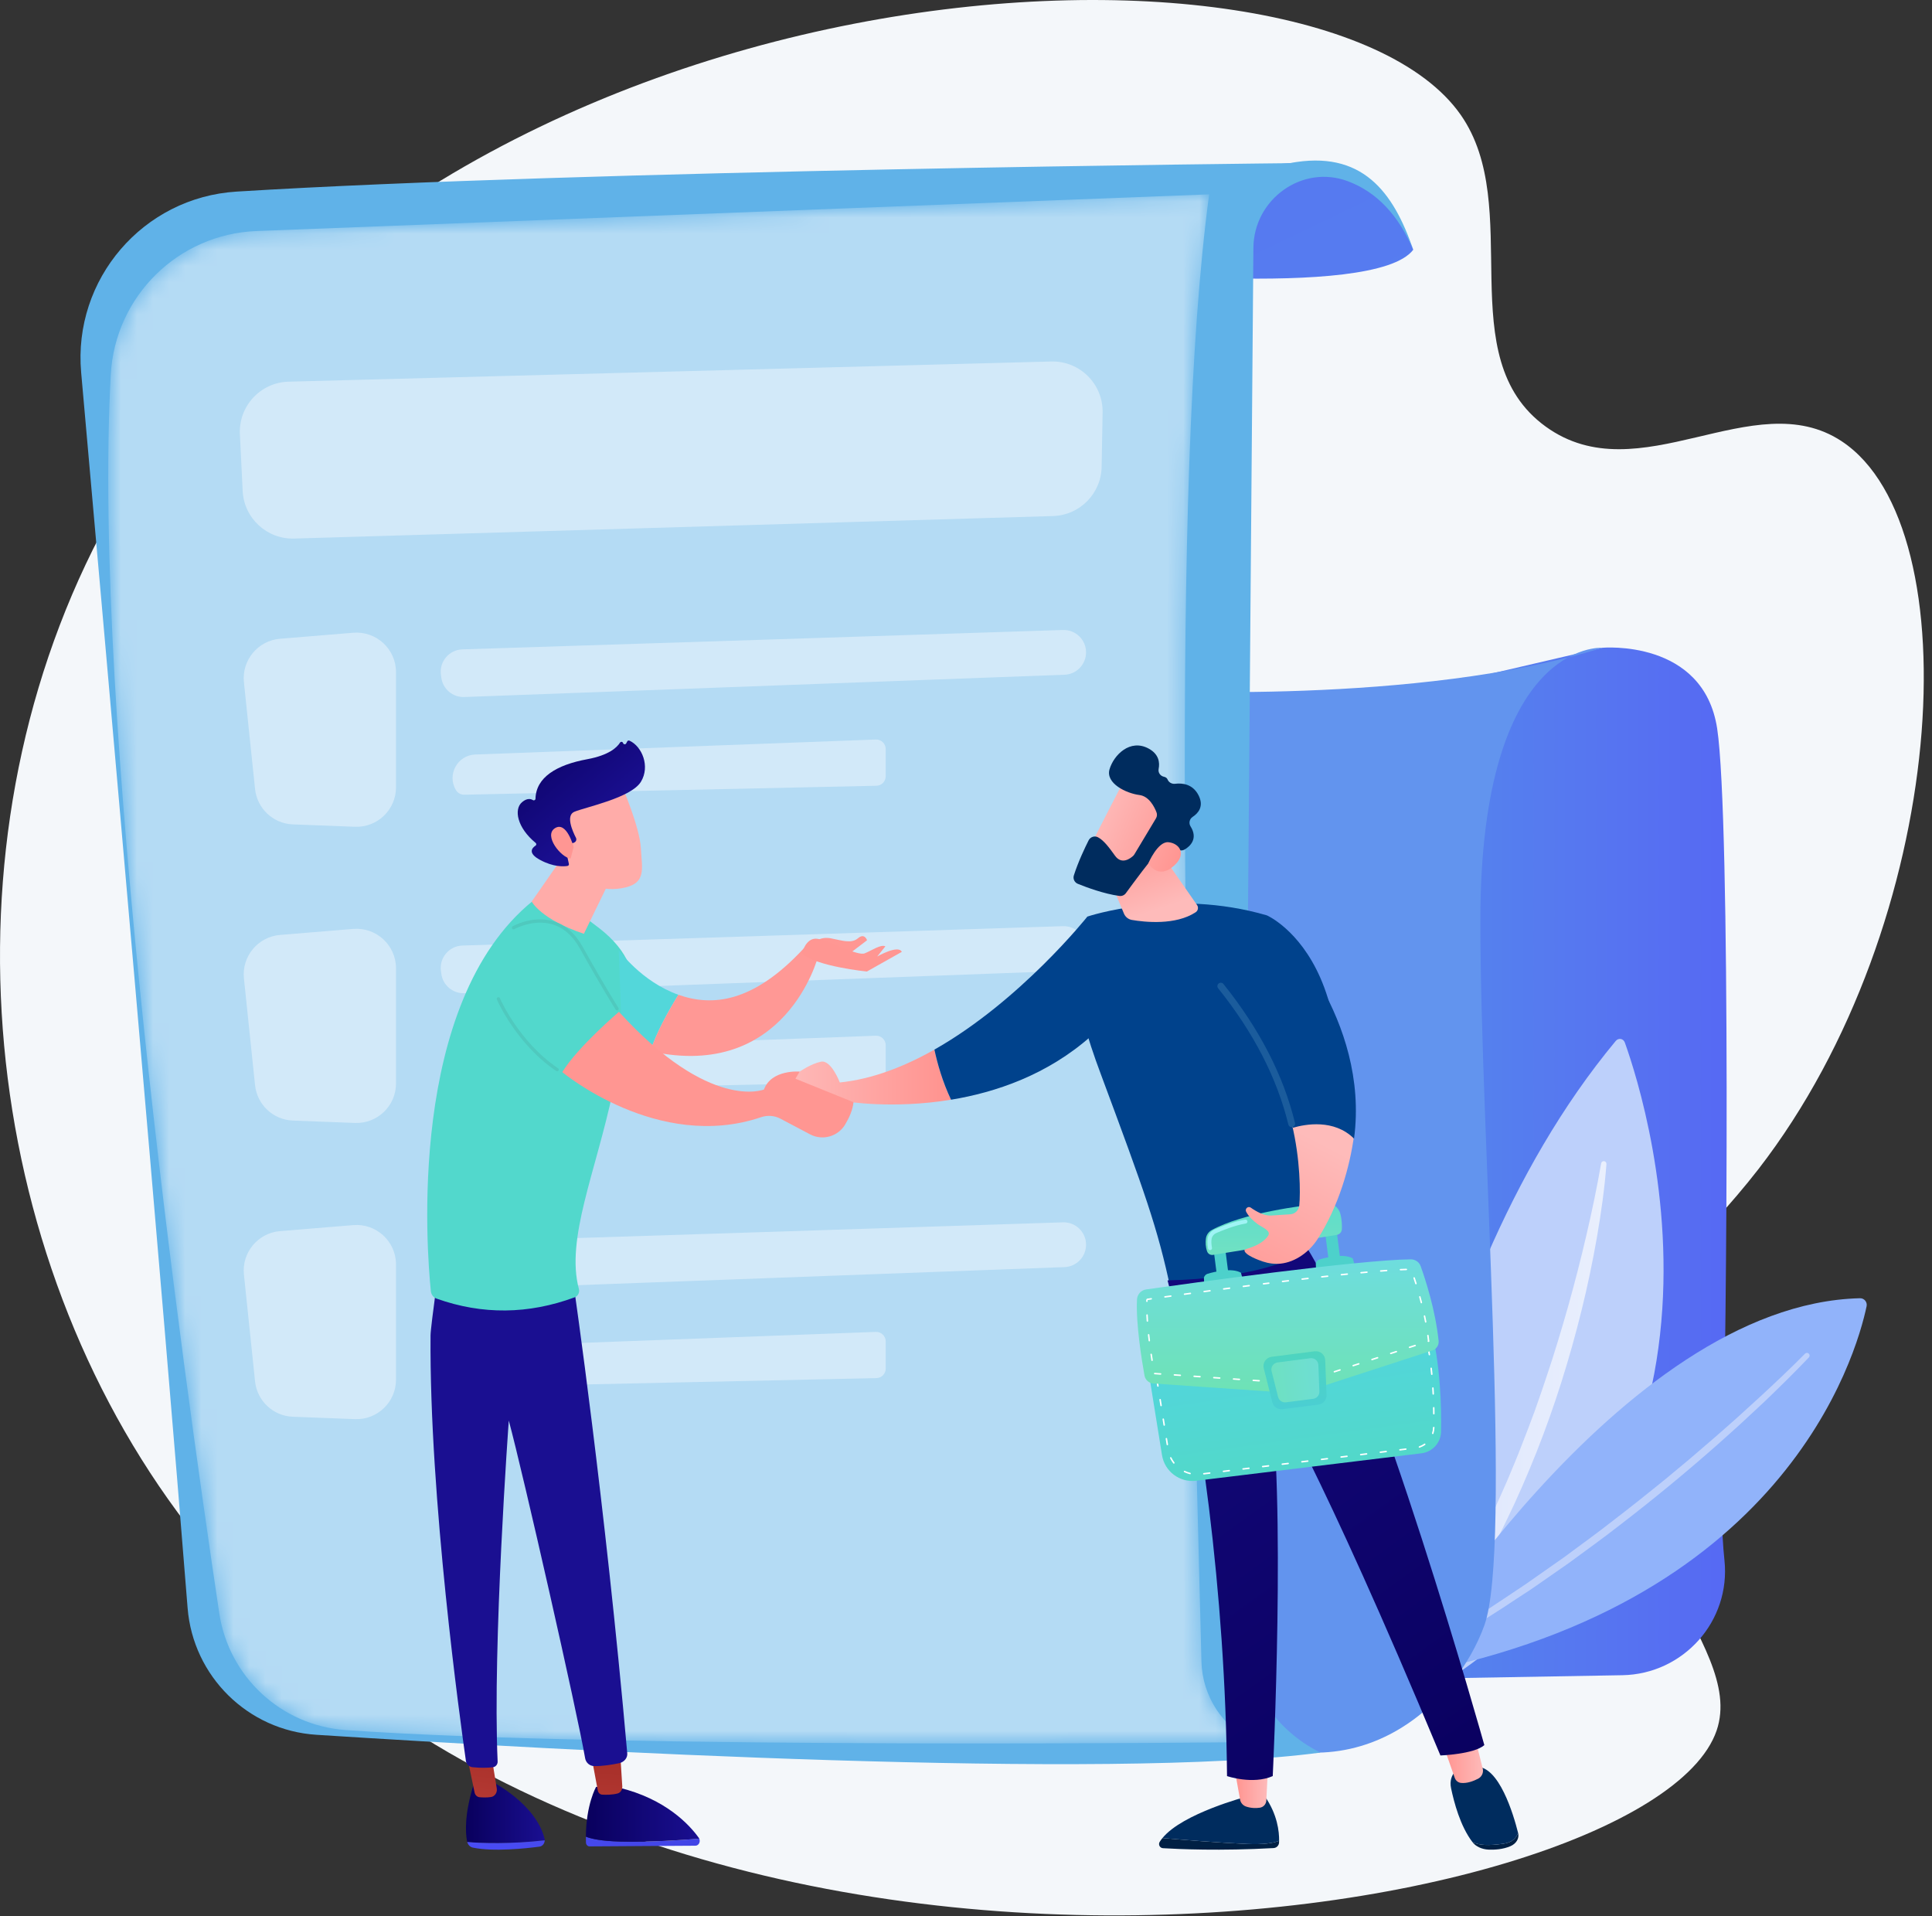 <svg width="120" height="119" viewBox="0 0 120 119" fill="none" xmlns="http://www.w3.org/2000/svg">
<rect x="0" y="0" width="120" height="119" fill="#333333" stroke="none"/>
<path d="M90.722 7.125C94.742 12.863 90.046 22.18 96.007 26.493C101.809 30.691 108.924 23.791 114.391 27.404C122.502 32.764 121.05 57.333 109.217 72.611C105.658 77.206 102.682 78.995 101.369 84.188C98.549 95.339 108.51 101.959 106.622 107.475C102.371 119.894 36.796 130.384 10.438 93.103C-1.872 75.692 -3.738 50.532 7.222 31.409C27.026 -3.145 81.702 -5.752 90.722 7.125Z" fill="#F4F7FA"/>
<path d="M90.122 42.418L99.522 40.229C99.522 40.229 105.807 39.664 106.657 45.251C107.507 50.837 107.261 83.932 106.995 90.758C106.907 93.007 106.918 95.086 107.109 96.899C107.508 100.674 104.562 103.972 100.766 104.038L83.267 104.341L90.122 42.418Z" fill="url(#paint0_linear_3_4673)"/>
<path d="M85.121 107.03C85.121 107.03 86.999 80.7 100.355 64.649C100.529 64.44 100.831 64.492 100.923 64.75C102.379 68.816 110.559 94.963 85.121 107.03Z" fill="#BDD0FB"/>
<path d="M99.779 72.29C99.666 73.826 99.444 75.342 99.186 76.855C98.92 78.366 98.607 79.869 98.238 81.36C97.503 84.34 96.584 87.28 95.453 90.14C94.882 91.568 94.278 92.984 93.601 94.365C93.273 95.061 92.907 95.739 92.556 96.423C92.183 97.096 91.819 97.774 91.416 98.43C89.853 101.08 88.021 103.577 85.931 105.824C85.869 105.891 85.764 105.895 85.697 105.833C85.634 105.774 85.627 105.678 85.678 105.61L85.68 105.608C87.54 103.197 89.216 100.663 90.669 98.002C91.043 97.344 91.377 96.662 91.734 95.995C92.065 95.313 92.412 94.639 92.72 93.947C92.875 93.602 93.043 93.262 93.193 92.914L93.651 91.874C93.801 91.525 93.942 91.174 94.088 90.824C94.235 90.475 94.373 90.122 94.509 89.768C94.791 89.065 95.054 88.354 95.319 87.643C95.571 86.928 95.824 86.213 96.06 85.492C96.547 84.055 96.981 82.599 97.398 81.139C97.807 79.677 98.188 78.204 98.53 76.723C98.878 75.243 99.187 73.749 99.45 72.255L99.451 72.25C99.466 72.16 99.552 72.099 99.643 72.115C99.727 72.13 99.785 72.206 99.779 72.29Z" fill="url(#paint1_linear_3_4673)"/>
<path d="M86.776 104.148C86.776 104.148 100.545 80.988 115.525 80.626C115.791 80.619 115.992 80.863 115.938 81.123C115.3 84.151 110.84 99.998 86.776 104.148Z" fill="#91B3FA"/>
<path d="M112.354 84.3C111.446 85.253 110.511 86.17 109.564 87.078C109.085 87.526 108.606 87.974 108.123 88.417C107.635 88.855 107.153 89.299 106.66 89.732C104.694 91.468 102.667 93.135 100.587 94.732C99.555 95.541 98.486 96.301 97.43 97.08L95.816 98.204C95.547 98.391 95.279 98.581 95.007 98.763L94.183 99.3C92.006 100.766 89.731 102.079 87.44 103.354C87.36 103.399 87.26 103.37 87.215 103.29C87.171 103.212 87.199 103.113 87.276 103.067L87.28 103.065L88.971 102.073L89.816 101.577C90.095 101.408 90.369 101.23 90.646 101.057L92.306 100.018C92.853 99.661 93.394 99.294 93.938 98.933L94.754 98.39L95.556 97.829L97.16 96.703C98.208 95.924 99.27 95.164 100.296 94.354C101.335 93.563 102.352 92.742 103.369 91.922L104.876 90.669L106.363 89.393C106.859 88.968 107.344 88.53 107.835 88.099C108.321 87.663 108.803 87.222 109.285 86.78C110.244 85.894 111.197 84.997 112.112 84.071L112.115 84.068C112.179 84.003 112.284 84.003 112.349 84.067C112.414 84.132 112.416 84.235 112.354 84.3Z" fill="#BDD0FB"/>
<path d="M71.012 42.872C71.012 42.872 88.128 43.812 99.522 40.229C99.522 40.229 91.947 39.71 91.947 57.198C91.947 70.568 93.93 96.089 92.199 100.933C90.468 105.778 83.994 112.29 74.713 106.693C65.434 101.097 71.012 42.872 71.012 42.872Z" fill="#6294EE"/>
<path d="M66.462 16.654C66.462 16.654 85.346 18.712 87.779 15.511C87.779 15.511 85.844 9.751 80.097 10.134C74.35 10.517 66.462 16.654 66.462 16.654Z" fill="url(#paint2_linear_3_4673)"/>
<path d="M5.041 23.135C6.688 41.642 10.147 80.787 11.652 99.856C11.988 104.107 15.395 107.465 19.65 107.738C34.809 108.711 68.924 110.599 82.016 108.843C79.017 107.364 77.128 104.3 77.156 100.957L77.851 15.39C77.876 12.367 80.887 10.194 83.718 11.255C85.502 11.923 86.853 13.347 87.779 15.512C86.543 11.91 84.599 9.275 80.097 10.134C80.097 10.134 36.062 10.574 14.694 11.899C8.888 12.259 4.526 17.34 5.041 23.135Z" fill="#60B2E8"/>
<mask id="mask0_3_4673" style="mask-type:alpha" maskUnits="userSpaceOnUse" x="6" y="12" width="72" height="97">
<path d="M15.934 14.348L75.103 12.07C72.663 30.137 73.693 66.929 74.624 103.189C74.679 105.338 75.94 107.273 77.884 108.192C77.884 108.192 38.419 108.646 21.461 107.444C17.468 107.16 14.211 104.139 13.618 100.181C11.29 84.646 5.721 44.513 6.88 23.267C7.146 18.401 11.065 14.536 15.934 14.348Z" fill="url(#paint3_linear_3_4673)"/>
</mask>
<g mask="url(#mask0_3_4673)">
<path opacity="0.53" d="M15.934 14.348L75.103 12.07C72.663 30.137 73.693 66.929 74.624 103.189C74.679 105.338 75.94 107.273 77.884 108.192C77.884 108.192 38.419 108.646 21.461 107.444C17.468 107.16 14.211 104.139 13.618 100.181C11.29 84.646 5.721 44.513 6.88 23.267C7.146 18.401 11.065 14.536 15.934 14.348Z" fill="url(#paint4_linear_3_4673)"/>
<path d="M15.151 42.372L15.842 48.999C15.969 50.214 16.969 51.151 18.189 51.198L22.048 51.346C23.44 51.4 24.597 50.286 24.597 48.893V41.743C24.597 40.308 23.371 39.179 21.941 39.296L17.392 39.67C16.02 39.783 15.009 41.003 15.151 42.372Z" fill="white" fill-opacity="0.4"/>
<path d="M28.721 40.329C35.143 40.13 59.797 39.328 66.022 39.125C66.808 39.1 67.457 39.729 67.457 40.515C67.457 41.263 66.865 41.877 66.118 41.904L28.84 43.288C28.122 43.315 27.502 42.79 27.41 42.078L27.386 41.898C27.28 41.083 27.899 40.354 28.721 40.329Z" fill="white" fill-opacity="0.4"/>
<path d="M28.317 49.066C28.426 49.249 28.625 49.359 28.838 49.355L54.435 48.799C54.756 48.792 55.013 48.529 55.013 48.207V46.52C55.013 46.184 54.735 45.916 54.4 45.928L29.517 46.859C28.409 46.901 27.749 48.114 28.317 49.066Z" fill="white" fill-opacity="0.4"/>
<path d="M15.151 60.766L15.842 67.393C15.969 68.608 16.969 69.545 18.189 69.592L22.048 69.74C23.44 69.793 24.597 68.68 24.597 67.287V60.137C24.597 58.702 23.371 57.573 21.941 57.69L17.392 58.064C16.02 58.178 15.009 59.397 15.151 60.766Z" fill="white" fill-opacity="0.4"/>
<path d="M28.721 58.723C35.143 58.523 59.797 57.722 66.022 57.519C66.808 57.493 67.457 58.123 67.457 58.909C67.457 59.657 66.865 60.27 66.118 60.298L28.84 61.682C28.122 61.709 27.502 61.184 27.41 60.471L27.386 60.291C27.28 59.477 27.899 58.749 28.721 58.723Z" fill="white" fill-opacity="0.4"/>
<path d="M28.317 67.46C28.426 67.643 28.625 67.753 28.838 67.749L54.435 67.193C54.756 67.186 55.013 66.923 55.013 66.602V64.914C55.013 64.579 54.735 64.311 54.4 64.323L29.517 65.254C28.409 65.294 27.749 66.508 28.317 67.46Z" fill="white" fill-opacity="0.4"/>
<path d="M15.151 79.16L15.842 85.788C15.969 87.002 16.969 87.94 18.189 87.986L22.048 88.134C23.44 88.188 24.597 87.074 24.597 85.681V78.531C24.597 77.096 23.371 75.967 21.941 76.085L17.392 76.458C16.02 76.572 15.009 77.791 15.151 79.16Z" fill="white" fill-opacity="0.4"/>
<path d="M28.721 77.117C35.143 76.918 59.797 76.116 66.022 75.913C66.808 75.888 67.457 76.517 67.457 77.303C67.457 78.051 66.865 78.665 66.118 78.693L28.84 80.076C28.122 80.103 27.502 79.578 27.41 78.866L27.386 78.685C27.28 77.871 27.899 77.143 28.721 77.117Z" fill="white" fill-opacity="0.4"/>
<path d="M28.317 85.854C28.426 86.037 28.625 86.147 28.838 86.143L54.435 85.587C54.756 85.58 55.013 85.317 55.013 84.996V83.308C55.013 82.973 54.735 82.705 54.4 82.717L29.517 83.647C28.409 83.689 27.749 84.902 28.317 85.854Z" fill="white" fill-opacity="0.4"/>
<path d="M65.407 32.048L18.271 33.447C16.578 33.497 15.156 32.183 15.073 30.491L14.9 26.965C14.815 25.222 16.179 23.75 17.924 23.704L65.294 22.451C67.065 22.405 68.517 23.845 68.485 25.616L68.424 28.996C68.394 30.655 67.066 31.998 65.407 32.048Z" fill="white" fill-opacity="0.4"/>
</g>
<path d="M52.162 67.226C52.162 67.226 51.623 65.805 50.992 65.936C50.362 66.066 49.673 66.55 49.673 66.55L48.66 67.919C48.66 67.919 51.502 69.038 52.502 68.397C52.502 68.397 55.404 68.899 59.07 68.297C58.54 67.177 58.223 66.055 58.038 65.185C56.181 66.236 54.181 67.021 52.162 67.226Z" fill="url(#paint5_linear_3_4673)"/>
<path d="M67.539 56.924C67.539 56.924 63.383 62.159 58.038 65.185C58.224 66.055 58.54 67.177 59.071 68.297C61.843 67.842 65.052 66.757 67.773 64.344L67.539 56.924Z" fill="#00428C"/>
<path d="M72.722 80.126C71.909 76.266 71.096 74.03 68.375 66.712C67.518 64.41 66.741 62.08 67.117 59.651L67.539 56.924C67.539 56.924 72.828 55.135 78.69 56.849C78.69 56.849 86.689 60.324 81.256 77.485C78.807 80.224 75.942 81.005 72.722 80.126Z" fill="#00428C"/>
<path d="M68.439 53.444L69.81 56.738C69.897 56.947 70.084 57.095 70.306 57.133C71.097 57.268 73.01 57.48 74.266 56.654C74.415 56.556 74.453 56.353 74.351 56.206L71.817 52.568L68.439 53.444Z" fill="url(#paint6_linear_3_4673)"/>
<path d="M69.858 48.403C69.8 48.457 67.427 53.118 67.427 53.118L70.117 54.416L73.022 50.333C73.022 50.333 70.822 47.495 69.858 48.403Z" fill="url(#paint7_linear_3_4673)"/>
<path d="M71.8 50.823L70.458 53.06C70.438 53.093 70.414 53.124 70.385 53.151C70.225 53.3 69.678 53.732 69.256 53.144C68.896 52.642 68.558 52.186 68.196 51.998C67.985 51.888 67.725 51.976 67.617 52.188C67.396 52.627 66.968 53.52 66.699 54.367C66.631 54.579 66.741 54.807 66.948 54.89C67.493 55.111 68.569 55.51 69.524 55.642C69.681 55.664 69.836 55.597 69.93 55.469C70.34 54.907 71.499 53.333 71.894 52.939C72.262 52.574 72.939 52.711 73.245 52.799C73.361 52.833 73.485 52.817 73.588 52.754C73.898 52.568 74.439 52.103 73.944 51.316C73.821 51.12 73.884 50.859 74.077 50.732C74.423 50.505 74.798 50.078 74.441 49.386C74.079 48.685 73.432 48.622 72.991 48.676C72.796 48.7 72.599 48.598 72.524 48.416C72.49 48.335 72.425 48.267 72.302 48.242C72.071 48.195 71.92 47.984 71.965 47.753C72.043 47.356 71.984 46.841 71.352 46.494C70.191 45.856 69.174 46.895 68.916 47.773C68.657 48.65 69.955 49.271 70.771 49.374C71.371 49.45 71.7 50.105 71.832 50.447C71.88 50.571 71.868 50.709 71.8 50.823Z" fill="#002C5E"/>
<path d="M71.329 53.608C71.329 53.608 71.907 52.25 72.567 52.305C73.228 52.361 73.748 53.019 72.929 53.758C71.911 54.679 71.329 53.608 71.329 53.608Z" fill="url(#paint8_linear_3_4673)"/>
<path d="M72.201 114.151C73.479 114.262 75.696 114.441 77.443 114.518C78.494 114.564 79.099 114.461 79.447 114.322C79.447 114.361 79.446 114.398 79.444 114.433C79.436 114.617 79.286 114.764 79.1 114.774C75.798 114.959 73.171 114.838 72.236 114.781C72.043 114.769 71.928 114.559 72.027 114.394C72.077 114.312 72.136 114.231 72.201 114.151Z" fill="#002044"/>
<path d="M77.444 114.518C75.696 114.442 73.479 114.262 72.202 114.152C73.458 112.611 77.444 111.573 77.444 111.573H78.57C79.344 112.689 79.456 113.751 79.448 114.322C79.099 114.462 78.495 114.565 77.444 114.518Z" fill="#002C5E"/>
<path d="M78.759 109.734L78.654 111.819C78.643 112.045 78.474 112.235 78.247 112.267C78.022 112.299 77.721 112.303 77.402 112.197C77.205 112.131 77.059 111.966 77.023 111.764L76.659 109.734H78.759Z" fill="url(#paint9_linear_3_4673)"/>
<path d="M93.382 114.503C93.936 114.425 94.187 114.138 94.292 113.83C94.293 113.833 94.294 113.836 94.294 113.838C94.375 114.163 94.187 114.499 93.809 114.659C93.352 114.852 92.853 114.885 92.465 114.87C92.05 114.852 91.668 114.681 91.458 114.405L91.455 114.401C91.873 114.607 92.459 114.631 93.382 114.503Z" fill="#002044"/>
<path d="M90.77 109.721H91.698C93.113 109.692 94.001 112.675 94.291 113.83C94.186 114.138 93.936 114.425 93.382 114.503C92.458 114.632 91.872 114.607 91.455 114.401C90.691 113.395 90.312 111.923 90.13 111.064C89.923 110.086 90.77 109.721 90.77 109.721Z" fill="#002C5E"/>
<path d="M91.579 107.786L92.095 109.836C92.158 110.088 92.038 110.347 91.805 110.467C91.517 110.615 91.111 110.77 90.738 110.726C90.562 110.704 90.416 110.581 90.358 110.415L89.601 108.258L91.579 107.786Z" fill="url(#paint10_linear_3_4673)"/>
<path d="M92.195 108.378C91.553 108.947 89.467 109.022 89.467 109.022C81.952 90.985 78.818 86.019 78.818 86.019C79.904 92.827 79.052 110.303 79.052 110.303C77.812 110.85 76.213 110.303 76.213 110.303C76.112 99.157 74.543 87.18 72.519 79.517C77.599 79.402 80.359 78.295 81.242 77.598C85.475 84.424 92.195 108.378 92.195 108.378Z" fill="url(#paint11_linear_3_4673)"/>
<path d="M71.239 84.557L72.174 90.371C72.337 91.384 73.276 92.088 74.3 91.962L88.289 90.256C88.973 90.173 89.492 89.601 89.506 88.915C89.536 87.413 89.477 84.739 88.847 82.304L71.239 84.557Z" fill="url(#paint12_linear_3_4673)"/>
<path d="M74.772 91.573C74.749 91.573 74.729 91.555 74.726 91.533C74.723 91.507 74.741 91.484 74.766 91.481L75.131 91.437C75.158 91.434 75.18 91.452 75.183 91.477C75.186 91.502 75.168 91.525 75.143 91.528L74.777 91.572C74.775 91.572 74.773 91.573 74.772 91.573ZM73.919 91.557C73.915 91.557 73.912 91.556 73.908 91.555C73.786 91.525 73.667 91.482 73.553 91.428C73.53 91.418 73.521 91.39 73.532 91.367C73.543 91.344 73.571 91.335 73.593 91.346C73.701 91.397 73.814 91.437 73.93 91.466C73.954 91.472 73.97 91.497 73.963 91.522C73.959 91.543 73.94 91.557 73.919 91.557ZM75.99 91.424C75.967 91.424 75.947 91.407 75.944 91.383C75.941 91.358 75.959 91.335 75.984 91.332L76.349 91.287C76.374 91.284 76.397 91.302 76.4 91.328C76.404 91.353 76.386 91.376 76.36 91.379L75.995 91.424C75.993 91.424 75.992 91.424 75.99 91.424ZM77.208 91.275C77.185 91.275 77.165 91.258 77.163 91.235C77.159 91.21 77.177 91.187 77.202 91.184L77.568 91.139C77.594 91.135 77.616 91.154 77.619 91.18C77.622 91.205 77.604 91.228 77.579 91.231L77.214 91.275C77.212 91.275 77.21 91.275 77.208 91.275ZM78.426 91.127C78.403 91.127 78.383 91.11 78.381 91.087C78.377 91.061 78.395 91.038 78.42 91.036L78.786 90.991C78.812 90.988 78.834 91.006 78.837 91.031C78.84 91.056 78.822 91.079 78.797 91.082L78.432 91.127C78.43 91.127 78.428 91.127 78.426 91.127ZM79.644 90.978C79.621 90.978 79.601 90.961 79.599 90.938C79.595 90.913 79.613 90.89 79.638 90.887L80.004 90.843C80.03 90.839 80.052 90.857 80.055 90.883C80.058 90.908 80.04 90.931 80.015 90.934L79.649 90.978C79.648 90.978 79.646 90.978 79.644 90.978ZM72.911 90.899C72.897 90.899 72.883 90.893 72.874 90.881C72.798 90.781 72.731 90.674 72.676 90.56C72.665 90.537 72.674 90.51 72.697 90.499C72.72 90.488 72.747 90.497 72.759 90.52C72.811 90.628 72.874 90.73 72.947 90.824C72.963 90.844 72.959 90.874 72.939 90.889C72.93 90.896 72.92 90.899 72.911 90.899ZM80.862 90.83C80.839 90.83 80.819 90.812 80.817 90.789C80.813 90.764 80.831 90.741 80.856 90.738L81.222 90.694C81.248 90.69 81.27 90.709 81.273 90.734C81.276 90.759 81.258 90.782 81.233 90.785L80.867 90.83C80.866 90.83 80.864 90.83 80.862 90.83ZM82.08 90.681C82.057 90.681 82.037 90.664 82.034 90.641C82.031 90.616 82.049 90.593 82.074 90.59L82.44 90.545C82.464 90.542 82.488 90.56 82.491 90.585C82.494 90.61 82.476 90.633 82.451 90.636L82.085 90.681C82.084 90.681 82.082 90.681 82.08 90.681ZM83.298 90.533C83.275 90.533 83.256 90.515 83.252 90.492C83.249 90.467 83.267 90.444 83.293 90.441L83.658 90.397C83.685 90.394 83.706 90.412 83.709 90.437C83.712 90.462 83.694 90.485 83.669 90.488L83.304 90.533C83.302 90.533 83.3 90.533 83.298 90.533ZM84.516 90.384C84.493 90.384 84.474 90.367 84.471 90.344C84.468 90.318 84.486 90.295 84.511 90.293L84.876 90.248C84.903 90.244 84.924 90.263 84.927 90.288C84.93 90.313 84.912 90.336 84.887 90.339L84.522 90.384C84.52 90.384 84.518 90.384 84.516 90.384ZM85.734 90.235C85.711 90.235 85.692 90.218 85.689 90.195C85.686 90.17 85.704 90.147 85.729 90.144L86.094 90.099C86.121 90.097 86.143 90.114 86.145 90.139C86.149 90.165 86.131 90.187 86.106 90.19L85.74 90.235C85.738 90.235 85.736 90.235 85.734 90.235ZM86.952 90.087C86.929 90.087 86.91 90.07 86.907 90.047C86.904 90.021 86.922 89.998 86.947 89.996L87.312 89.951C87.338 89.948 87.36 89.966 87.363 89.991C87.366 90.016 87.348 90.039 87.323 90.042L86.957 90.086C86.956 90.087 86.954 90.087 86.952 90.087ZM88.165 89.91C88.146 89.91 88.128 89.898 88.121 89.879C88.113 89.855 88.126 89.829 88.15 89.82C88.262 89.782 88.368 89.728 88.466 89.66C88.486 89.645 88.515 89.65 88.53 89.671C88.544 89.692 88.539 89.721 88.518 89.735C88.414 89.808 88.3 89.866 88.18 89.907C88.175 89.909 88.17 89.91 88.165 89.91ZM72.506 89.758C72.483 89.758 72.464 89.742 72.46 89.719L72.402 89.356C72.398 89.331 72.415 89.308 72.44 89.303C72.465 89.299 72.489 89.316 72.493 89.342L72.551 89.705C72.555 89.73 72.538 89.754 72.513 89.758C72.51 89.758 72.508 89.758 72.506 89.758ZM88.992 89.064C88.987 89.064 88.983 89.063 88.978 89.061C88.954 89.054 88.94 89.028 88.948 89.004C88.984 88.891 89.004 88.773 89.006 88.654C89.007 88.629 89.028 88.609 89.052 88.609C89.053 88.609 89.053 88.609 89.053 88.609C89.079 88.61 89.099 88.631 89.099 88.656C89.095 88.784 89.074 88.91 89.036 89.031C89.029 89.051 89.011 89.064 88.992 89.064ZM72.311 88.547C72.289 88.547 72.269 88.531 72.266 88.508L72.207 88.145C72.203 88.12 72.22 88.096 72.246 88.092C72.272 88.088 72.294 88.105 72.298 88.13L72.357 88.493C72.361 88.518 72.344 88.542 72.319 88.546C72.316 88.546 72.313 88.547 72.311 88.547ZM89.057 87.843C89.032 87.843 89.011 87.822 89.011 87.797C89.01 87.678 89.008 87.555 89.006 87.429C89.005 87.404 89.025 87.383 89.051 87.382C89.078 87.378 89.097 87.402 89.098 87.427C89.1 87.554 89.102 87.677 89.103 87.796C89.103 87.822 89.083 87.843 89.057 87.843ZM72.116 87.335C72.094 87.335 72.074 87.319 72.071 87.296L72.012 86.933C72.008 86.908 72.025 86.884 72.05 86.88C72.076 86.877 72.099 86.893 72.103 86.919L72.162 87.282C72.166 87.307 72.149 87.331 72.123 87.335C72.121 87.335 72.118 87.335 72.116 87.335ZM89.021 86.616C88.997 86.616 88.976 86.597 88.975 86.572C88.969 86.452 88.962 86.329 88.954 86.205C88.952 86.18 88.972 86.158 88.997 86.156C89.028 86.158 89.045 86.174 89.046 86.199C89.054 86.324 89.061 86.447 89.067 86.567C89.068 86.593 89.049 86.614 89.024 86.616C89.022 86.616 89.022 86.616 89.021 86.616ZM71.921 86.124C71.899 86.124 71.879 86.107 71.876 86.085L71.817 85.722C71.814 85.697 71.83 85.673 71.856 85.669C71.882 85.665 71.904 85.682 71.908 85.707L71.967 86.07C71.971 86.095 71.954 86.119 71.929 86.123C71.926 86.123 71.924 86.124 71.921 86.124ZM88.931 85.392C88.908 85.392 88.888 85.374 88.885 85.35C88.874 85.23 88.861 85.108 88.847 84.985C88.844 84.96 88.862 84.937 88.888 84.934C88.913 84.931 88.936 84.95 88.938 84.975C88.952 85.098 88.965 85.221 88.977 85.342C88.979 85.368 88.961 85.39 88.936 85.392C88.934 85.392 88.933 85.392 88.931 85.392ZM71.727 84.912C71.704 84.912 71.685 84.896 71.681 84.873L71.615 84.463L71.952 84.42C71.978 84.416 72.001 84.435 72.004 84.46C72.007 84.485 71.989 84.508 71.964 84.511L71.721 84.542L71.772 84.859C71.776 84.884 71.759 84.907 71.734 84.912C71.731 84.912 71.729 84.912 71.727 84.912ZM72.81 84.402C72.787 84.402 72.767 84.385 72.765 84.362C72.761 84.337 72.779 84.314 72.805 84.31L73.17 84.264C73.199 84.26 73.218 84.279 73.221 84.304C73.225 84.329 73.207 84.352 73.181 84.355L72.816 84.402C72.814 84.402 72.812 84.402 72.81 84.402ZM74.027 84.246C74.004 84.246 73.985 84.23 73.982 84.206C73.979 84.181 73.996 84.158 74.022 84.155L74.387 84.108C74.416 84.104 74.435 84.123 74.438 84.148C74.441 84.173 74.424 84.196 74.398 84.199L74.033 84.246C74.031 84.246 74.029 84.246 74.027 84.246ZM88.781 84.174C88.758 84.174 88.739 84.157 88.736 84.135C88.718 84.014 88.698 83.893 88.677 83.772C88.673 83.747 88.69 83.723 88.715 83.719C88.741 83.715 88.764 83.732 88.768 83.757C88.789 83.878 88.808 84 88.826 84.121C88.83 84.146 88.813 84.17 88.788 84.174C88.786 84.174 88.783 84.174 88.781 84.174ZM75.245 84.091C75.222 84.091 75.202 84.074 75.199 84.05C75.195 84.025 75.213 84.002 75.239 83.999L75.604 83.952C75.633 83.949 75.652 83.967 75.655 83.992C75.659 84.017 75.641 84.04 75.615 84.044L75.25 84.09C75.249 84.091 75.246 84.091 75.245 84.091ZM76.462 83.935C76.439 83.935 76.419 83.918 76.416 83.895C76.413 83.869 76.43 83.847 76.456 83.843L76.821 83.797C76.85 83.794 76.869 83.811 76.873 83.836C76.876 83.862 76.858 83.885 76.833 83.888L76.467 83.935C76.466 83.935 76.464 83.935 76.462 83.935ZM77.679 83.779C77.656 83.779 77.636 83.762 77.633 83.739C77.63 83.714 77.648 83.691 77.673 83.688L78.039 83.641C78.067 83.638 78.087 83.656 78.09 83.681C78.093 83.706 78.076 83.729 78.05 83.732L77.685 83.779C77.683 83.779 77.681 83.779 77.679 83.779ZM78.896 83.624C78.873 83.624 78.853 83.607 78.85 83.583C78.847 83.558 78.865 83.535 78.89 83.532L79.255 83.485C79.284 83.481 79.304 83.5 79.307 83.525C79.31 83.55 79.292 83.573 79.267 83.576L78.902 83.623C78.9 83.624 78.898 83.624 78.896 83.624ZM80.113 83.468C80.09 83.468 80.07 83.451 80.068 83.428C80.064 83.402 80.082 83.379 80.108 83.376L80.472 83.329C80.499 83.326 80.521 83.344 80.524 83.369C80.527 83.395 80.51 83.418 80.484 83.421L80.119 83.468C80.117 83.468 80.115 83.468 80.113 83.468ZM81.33 83.312C81.307 83.312 81.288 83.295 81.285 83.272C81.282 83.247 81.299 83.224 81.325 83.22L81.69 83.174C81.718 83.171 81.738 83.189 81.742 83.214C81.745 83.239 81.727 83.262 81.702 83.265L81.336 83.312C81.334 83.312 81.332 83.312 81.33 83.312ZM82.547 83.156C82.525 83.156 82.505 83.139 82.502 83.116C82.498 83.091 82.516 83.068 82.541 83.065L82.907 83.018C82.936 83.015 82.955 83.033 82.958 83.058C82.962 83.083 82.944 83.106 82.918 83.109L82.553 83.156C82.552 83.156 82.549 83.156 82.547 83.156ZM83.765 83C83.742 83 83.722 82.983 83.719 82.96C83.716 82.935 83.734 82.912 83.759 82.909L84.124 82.862C84.153 82.859 84.173 82.877 84.176 82.902C84.179 82.927 84.161 82.95 84.136 82.953L83.771 83C83.769 83 83.767 83 83.765 83ZM88.559 82.967C88.538 82.967 88.519 82.953 88.514 82.931C88.488 82.812 88.46 82.692 88.431 82.573C88.425 82.549 88.441 82.524 88.465 82.518C88.49 82.511 88.515 82.527 88.521 82.552C88.55 82.671 88.577 82.791 88.604 82.911C88.609 82.936 88.594 82.961 88.569 82.966C88.566 82.967 88.562 82.967 88.559 82.967ZM84.982 82.845C84.959 82.845 84.939 82.828 84.936 82.805C84.933 82.779 84.951 82.757 84.976 82.753L85.341 82.707C85.37 82.703 85.389 82.722 85.393 82.746C85.396 82.772 85.378 82.795 85.353 82.798L84.987 82.845C84.986 82.845 84.984 82.845 84.982 82.845ZM86.199 82.689C86.176 82.689 86.156 82.672 86.154 82.649C86.15 82.623 86.168 82.6 86.193 82.597L86.559 82.55C86.587 82.547 86.607 82.565 86.61 82.59C86.614 82.616 86.596 82.639 86.57 82.642L86.206 82.689C86.203 82.689 86.201 82.689 86.199 82.689ZM87.416 82.533C87.393 82.533 87.374 82.516 87.371 82.493C87.368 82.468 87.385 82.445 87.411 82.441L87.775 82.395C87.804 82.391 87.824 82.41 87.827 82.435C87.83 82.46 87.812 82.483 87.787 82.486L87.422 82.533C87.42 82.533 87.418 82.533 87.416 82.533Z" fill="white"/>
<path d="M74.794 79.796L74.778 79.34C74.812 79.227 74.901 79.138 75.015 79.104C75.441 78.979 76.506 78.719 77.076 79.041L77.22 79.554L74.794 79.796Z" fill="#4DD1CB"/>
<path d="M76.099 79.188C76.002 79.226 75.901 79.238 75.797 79.227C75.672 79.212 75.572 79.114 75.556 78.99L75.376 77.58L76.093 77.488L76.273 78.897C76.289 79.022 76.217 79.143 76.099 79.188Z" fill="#4DD1CB"/>
<path d="M81.742 78.906L81.727 78.451C81.76 78.337 81.849 78.248 81.963 78.215C82.39 78.09 83.454 77.83 84.024 78.152L84.169 78.665L81.742 78.906Z" fill="#4DD1CB"/>
<path d="M83.047 78.299C82.95 78.336 82.85 78.349 82.746 78.337C82.62 78.323 82.52 78.225 82.504 78.1L82.305 76.542L83.022 76.45L83.221 78.007C83.238 78.132 83.166 78.254 83.047 78.299Z" fill="#4DD1CB"/>
<path d="M75.347 77.934L83.029 76.692C83.204 76.664 83.337 76.518 83.345 76.341C83.357 76.094 83.348 75.728 83.244 75.36C83.126 74.942 82.72 74.672 82.285 74.717C80.842 74.867 77.178 75.337 75.261 76.394C75.058 76.506 74.923 76.709 74.898 76.938C74.873 77.157 74.875 77.444 74.979 77.724C75.034 77.873 75.19 77.96 75.347 77.934Z" fill="url(#paint13_linear_3_4673)"/>
<path d="M75.158 77.639C75.102 77.639 75.051 77.601 75.038 77.544C75.035 77.531 74.966 77.23 75.008 76.925C75.043 76.675 75.209 76.457 75.442 76.355C75.859 76.172 76.661 75.849 77.34 75.743C77.407 75.734 77.469 75.779 77.48 75.845C77.49 75.912 77.445 75.975 77.378 75.986C76.703 76.092 75.868 76.436 75.54 76.58C75.385 76.648 75.275 76.793 75.252 76.959C75.216 77.218 75.277 77.487 75.278 77.49C75.293 77.555 75.251 77.621 75.185 77.636C75.176 77.638 75.167 77.639 75.158 77.639Z" fill="#9FF4F5"/>
<path d="M71.192 80.078C73.68 79.727 84.448 78.234 87.629 78.211C87.903 78.209 88.148 78.378 88.24 78.635C88.532 79.448 89.153 81.344 89.356 83.276C89.383 83.54 89.219 83.785 88.967 83.868L81.99 86.135L79.451 86.46L71.639 85.92C71.364 85.901 71.136 85.7 71.088 85.429C70.914 84.466 70.546 82.202 70.621 80.704C70.637 80.386 70.875 80.123 71.192 80.078Z" fill="url(#paint14_linear_3_4673)"/>
<path d="M79.438 85.881L79.062 85.856C79.037 85.854 79.018 85.833 79.02 85.807C79.022 85.782 79.045 85.765 79.069 85.765L79.436 85.79L79.633 85.764C79.662 85.761 79.681 85.779 79.684 85.804C79.688 85.829 79.67 85.852 79.644 85.855L79.438 85.881ZM78.208 85.797C78.207 85.797 78.206 85.797 78.205 85.797L77.837 85.772C77.812 85.77 77.793 85.748 77.795 85.723C77.797 85.697 77.82 85.68 77.844 85.68L78.211 85.706C78.237 85.707 78.256 85.729 78.254 85.755C78.252 85.779 78.232 85.797 78.208 85.797ZM80.49 85.746C80.467 85.746 80.448 85.73 80.444 85.706C80.441 85.681 80.459 85.658 80.484 85.655L80.85 85.608C80.879 85.605 80.898 85.623 80.901 85.648C80.904 85.673 80.887 85.696 80.861 85.7L80.496 85.746C80.494 85.746 80.492 85.746 80.49 85.746ZM76.984 85.713C76.983 85.713 76.982 85.713 76.981 85.713L76.613 85.687C76.588 85.685 76.569 85.664 76.571 85.638C76.573 85.613 76.596 85.595 76.62 85.596L76.987 85.621C77.013 85.623 77.032 85.645 77.03 85.67C77.028 85.694 77.008 85.713 76.984 85.713ZM75.76 85.628C75.759 85.628 75.758 85.628 75.757 85.628L75.389 85.603C75.364 85.601 75.345 85.579 75.347 85.554C75.349 85.528 75.371 85.51 75.396 85.511L75.763 85.537C75.788 85.538 75.808 85.56 75.806 85.586C75.804 85.61 75.784 85.628 75.76 85.628ZM81.707 85.591C81.684 85.591 81.665 85.574 81.662 85.551C81.659 85.525 81.676 85.502 81.702 85.499L81.848 85.481L82.05 85.414C82.074 85.407 82.1 85.42 82.108 85.444C82.116 85.468 82.102 85.494 82.078 85.501L81.868 85.57L81.714 85.59C81.711 85.591 81.709 85.591 81.707 85.591ZM74.536 85.544C74.534 85.544 74.534 85.544 74.532 85.544L74.165 85.518C74.14 85.516 74.12 85.495 74.122 85.469C74.124 85.444 74.147 85.429 74.171 85.427L74.539 85.452C74.564 85.454 74.583 85.476 74.581 85.501C74.58 85.525 74.56 85.544 74.536 85.544ZM73.312 85.459C73.31 85.459 73.309 85.459 73.308 85.459L72.941 85.434C72.916 85.432 72.896 85.41 72.898 85.385C72.9 85.359 72.922 85.344 72.947 85.342L73.315 85.368C73.34 85.37 73.359 85.391 73.357 85.417C73.356 85.441 73.336 85.459 73.312 85.459ZM72.087 85.375C72.086 85.375 72.085 85.375 72.084 85.375L71.717 85.349C71.691 85.347 71.672 85.326 71.674 85.3C71.676 85.275 71.7 85.259 71.723 85.258L72.09 85.283C72.116 85.285 72.135 85.307 72.133 85.332C72.131 85.356 72.111 85.375 72.087 85.375ZM82.88 85.238C82.861 85.238 82.843 85.226 82.837 85.207C82.828 85.182 82.842 85.156 82.866 85.149L83.216 85.035C83.24 85.028 83.266 85.04 83.274 85.064C83.282 85.088 83.268 85.114 83.244 85.122L82.894 85.236C82.89 85.237 82.885 85.238 82.88 85.238ZM84.048 84.859C84.028 84.859 84.01 84.846 84.004 84.827C83.996 84.803 84.009 84.777 84.033 84.769L84.383 84.655C84.407 84.648 84.433 84.661 84.441 84.685C84.449 84.709 84.436 84.735 84.412 84.743L84.062 84.856C84.057 84.858 84.052 84.859 84.048 84.859ZM71.557 84.524C71.535 84.524 71.515 84.508 71.512 84.485C71.493 84.368 71.475 84.246 71.456 84.12C71.452 84.095 71.469 84.071 71.495 84.067C71.519 84.063 71.543 84.081 71.547 84.106C71.566 84.232 71.585 84.354 71.603 84.47C71.607 84.495 71.589 84.519 71.564 84.523C71.562 84.523 71.559 84.524 71.557 84.524ZM85.215 84.48C85.195 84.48 85.177 84.467 85.171 84.448C85.163 84.424 85.176 84.398 85.2 84.39L85.55 84.276C85.575 84.269 85.601 84.282 85.608 84.306C85.616 84.33 85.603 84.356 85.579 84.364L85.229 84.478C85.224 84.479 85.219 84.48 85.215 84.48ZM86.381 84.1C86.362 84.1 86.344 84.088 86.338 84.069C86.329 84.044 86.343 84.018 86.367 84.011L86.717 83.897C86.741 83.89 86.767 83.903 86.775 83.926C86.783 83.95 86.769 83.977 86.746 83.984L86.395 84.098C86.391 84.1 86.386 84.1 86.381 84.1ZM87.549 83.721C87.529 83.721 87.511 83.709 87.505 83.689C87.497 83.665 87.51 83.639 87.534 83.631L87.884 83.517C87.908 83.51 87.934 83.523 87.942 83.547C87.95 83.571 87.936 83.597 87.913 83.605L87.563 83.719C87.558 83.72 87.553 83.721 87.549 83.721ZM88.716 83.342C88.696 83.342 88.678 83.329 88.672 83.31C88.666 83.293 88.671 83.275 88.683 83.263C88.672 83.158 88.659 83.053 88.645 82.949C88.641 82.924 88.659 82.901 88.684 82.897C88.71 82.893 88.732 82.911 88.736 82.936C88.752 83.052 88.766 83.169 88.779 83.285L88.783 83.323L88.73 83.34C88.725 83.341 88.72 83.342 88.716 83.342ZM71.386 83.308C71.363 83.308 71.343 83.29 71.34 83.267C71.325 83.146 71.311 83.024 71.298 82.901C71.295 82.876 71.313 82.853 71.338 82.85C71.365 82.849 71.386 82.866 71.389 82.891C71.402 83.014 71.416 83.136 71.431 83.256C71.434 83.282 71.416 83.305 71.391 83.307C71.389 83.308 71.388 83.308 71.386 83.308ZM88.551 82.141C88.53 82.141 88.51 82.126 88.506 82.103C88.483 81.982 88.459 81.862 88.434 81.743C88.429 81.718 88.444 81.694 88.469 81.689C88.495 81.684 88.519 81.7 88.524 81.724C88.549 81.844 88.573 81.964 88.597 82.086C88.602 82.111 88.585 82.135 88.56 82.14C88.557 82.141 88.554 82.141 88.551 82.141ZM71.266 82.086C71.242 82.086 71.222 82.068 71.22 82.043C71.212 81.919 71.205 81.796 71.199 81.674C71.198 81.649 71.218 81.627 71.243 81.626C71.271 81.621 71.29 81.645 71.291 81.67C71.296 81.79 71.304 81.913 71.312 82.037C71.314 82.062 71.295 82.084 71.269 82.086C71.268 82.086 71.267 82.086 71.266 82.086ZM88.283 80.943C88.263 80.943 88.244 80.929 88.239 80.908C88.208 80.787 88.176 80.668 88.144 80.553C88.138 80.529 88.152 80.503 88.177 80.497C88.202 80.49 88.227 80.505 88.233 80.529C88.265 80.645 88.296 80.764 88.328 80.885C88.334 80.91 88.319 80.935 88.295 80.942C88.291 80.942 88.287 80.943 88.283 80.943ZM71.237 80.859C71.237 80.859 71.236 80.859 71.235 80.859C71.21 80.859 71.19 80.837 71.191 80.811L71.194 80.733C71.196 80.689 71.229 80.654 71.271 80.648L71.498 80.616C71.523 80.61 71.547 80.63 71.55 80.655C71.554 80.68 71.536 80.703 71.511 80.707L71.284 80.739L71.283 80.815C71.282 80.84 71.262 80.859 71.237 80.859ZM72.356 80.588C72.334 80.588 72.314 80.572 72.311 80.549C72.307 80.524 72.325 80.5 72.35 80.497L72.715 80.447C72.743 80.442 72.763 80.461 72.767 80.486C72.771 80.511 72.753 80.534 72.728 80.538L72.363 80.588C72.36 80.588 72.358 80.588 72.356 80.588ZM73.572 80.422C73.549 80.422 73.53 80.405 73.527 80.382C73.523 80.356 73.541 80.333 73.566 80.33L73.931 80.28C73.957 80.277 73.98 80.294 73.983 80.319C73.986 80.344 73.969 80.368 73.944 80.371L73.579 80.421C73.576 80.421 73.574 80.422 73.572 80.422ZM74.789 80.257C74.766 80.257 74.746 80.24 74.744 80.218C74.74 80.192 74.758 80.169 74.783 80.166L75.148 80.117C75.172 80.114 75.197 80.132 75.2 80.157C75.203 80.182 75.185 80.205 75.16 80.208L74.795 80.257C74.793 80.257 74.791 80.257 74.789 80.257ZM76.006 80.096C75.983 80.096 75.963 80.079 75.96 80.056C75.957 80.031 75.974 80.007 76 80.004L76.365 79.956C76.391 79.952 76.413 79.971 76.417 79.996C76.42 80.022 76.402 80.044 76.377 80.048L76.011 80.096C76.01 80.096 76.008 80.096 76.006 80.096ZM77.223 79.938C77.201 79.938 77.181 79.921 77.178 79.897C77.175 79.872 77.192 79.849 77.218 79.846L77.583 79.799C77.61 79.795 77.631 79.814 77.635 79.838C77.638 79.864 77.62 79.887 77.595 79.89L77.23 79.937C77.227 79.937 77.225 79.938 77.223 79.938ZM78.449 79.781L78.437 79.69L78.8 79.645C78.826 79.641 78.848 79.659 78.851 79.684C78.855 79.71 78.837 79.733 78.811 79.736L78.449 79.781ZM87.947 79.763C87.928 79.763 87.909 79.75 87.903 79.73C87.865 79.605 87.827 79.489 87.791 79.38C87.783 79.356 87.796 79.33 87.821 79.322C87.845 79.314 87.871 79.328 87.879 79.352C87.914 79.46 87.952 79.578 87.992 79.703C87.999 79.727 87.986 79.753 87.961 79.76C87.957 79.762 87.952 79.763 87.947 79.763ZM78.441 79.736H78.442H78.441ZM79.659 79.631C79.636 79.631 79.616 79.614 79.613 79.591C79.61 79.566 79.628 79.543 79.653 79.54L80.018 79.495C80.043 79.493 80.066 79.51 80.069 79.535C80.073 79.561 80.055 79.584 80.029 79.587L79.664 79.631C79.662 79.631 79.66 79.631 79.659 79.631ZM80.876 79.485C80.854 79.485 80.834 79.468 80.831 79.444C80.828 79.419 80.846 79.396 80.871 79.393L81.237 79.35C81.264 79.347 81.285 79.366 81.288 79.391C81.291 79.416 81.273 79.439 81.248 79.442L80.882 79.484C80.88 79.485 80.879 79.485 80.876 79.485ZM82.096 79.344C82.072 79.344 82.053 79.327 82.05 79.303C82.047 79.278 82.065 79.255 82.091 79.253L82.456 79.212C82.482 79.21 82.504 79.227 82.507 79.253C82.51 79.278 82.492 79.301 82.466 79.303L82.1 79.344C82.099 79.344 82.098 79.344 82.096 79.344ZM83.316 79.211C83.292 79.211 83.272 79.194 83.27 79.17C83.267 79.145 83.285 79.122 83.311 79.12L83.677 79.081C83.702 79.079 83.725 79.097 83.728 79.122C83.731 79.148 83.712 79.17 83.687 79.173L83.321 79.211C83.319 79.211 83.317 79.211 83.316 79.211ZM84.537 79.088C84.513 79.088 84.493 79.07 84.491 79.046C84.489 79.021 84.507 78.998 84.532 78.996C84.658 78.984 84.78 78.973 84.899 78.962C84.926 78.959 84.947 78.978 84.949 79.003C84.951 79.029 84.932 79.051 84.907 79.053C84.788 79.064 84.666 79.076 84.541 79.087C84.54 79.088 84.538 79.088 84.537 79.088ZM85.759 78.98C85.736 78.98 85.715 78.961 85.713 78.937C85.711 78.912 85.73 78.89 85.756 78.888C85.882 78.878 86.005 78.868 86.123 78.86C86.152 78.862 86.171 78.877 86.172 78.902C86.174 78.928 86.155 78.95 86.13 78.952C86.012 78.96 85.89 78.97 85.763 78.98C85.762 78.98 85.76 78.98 85.759 78.98ZM86.984 78.898C86.959 78.898 86.939 78.879 86.938 78.854C86.937 78.829 86.956 78.807 86.982 78.806C87.113 78.8 87.236 78.795 87.35 78.792C87.351 78.792 87.351 78.792 87.352 78.792C87.377 78.792 87.397 78.811 87.398 78.836C87.398 78.862 87.378 78.883 87.353 78.884C87.239 78.887 87.117 78.892 86.986 78.898C86.985 78.898 86.984 78.898 86.984 78.898Z" fill="white"/>
<path d="M81.888 87.232L79.662 87.516C79.371 87.554 79.098 87.368 79.026 87.085L78.495 84.977C78.411 84.641 78.64 84.307 78.985 84.263L81.658 83.921C81.996 83.877 82.298 84.132 82.311 84.471L82.394 86.636C82.406 86.935 82.186 87.193 81.888 87.232Z" fill="url(#paint15_linear_3_4673)"/>
<path d="M81.563 86.873L79.87 87.09C79.648 87.118 79.44 86.977 79.385 86.761L78.981 85.156C78.917 84.901 79.091 84.646 79.354 84.613L81.388 84.352C81.645 84.319 81.876 84.513 81.886 84.771L81.949 86.419C81.958 86.647 81.79 86.844 81.563 86.873Z" fill="url(#paint16_linear_3_4673)"/>
<path d="M80.24 69.811C80.765 71.98 80.779 74.102 80.699 74.874C80.668 75.165 80.434 75.392 80.143 75.413C79.811 75.436 79.359 75.466 78.956 75.49C78.512 75.515 78.02 75.235 77.691 75.001C77.522 74.881 77.305 75.068 77.399 75.251C77.561 75.567 77.841 75.817 78.12 76.028C78.288 76.156 78.845 76.382 78.807 76.633C78.794 76.713 78.747 76.781 78.695 76.843C78.385 77.215 77.917 77.413 77.454 77.555C77.396 77.573 77.335 77.592 77.294 77.637C77.282 77.936 78.203 78.268 78.441 78.347C78.796 78.465 79.174 78.515 79.547 78.476C80.473 78.378 81.328 77.739 81.827 76.968C83.16 74.908 83.85 72.421 84.102 70.518C82.861 69.279 80.989 69.593 80.24 69.811Z" fill="url(#paint17_linear_3_4673)"/>
<path d="M84.102 70.715C85.091 63.244 79.333 57.498 79.333 57.498L75.907 61.492C78.508 64.734 79.744 67.704 80.309 70.038C81.058 69.82 82.861 69.475 84.102 70.715Z" fill="#00428C"/>
<path d="M80.228 70.001C80.132 70.001 80.045 69.936 80.022 69.839C79.325 66.963 77.858 64.115 75.661 61.376C75.587 61.285 75.602 61.151 75.693 61.078C75.784 61.005 75.918 61.019 75.991 61.111C78.228 63.899 79.723 66.802 80.434 69.739C80.461 69.853 80.391 69.968 80.278 69.995C80.261 69.999 80.244 70.001 80.228 70.001Z" fill="#1B5C9C"/>
<path d="M33.833 114.293C33.834 114.256 33.831 114.22 33.822 114.182C33.271 111.998 30.536 110.637 30.536 110.637L29.453 110.722C28.83 112.647 28.91 113.828 29.01 114.354C29.013 114.369 29.017 114.382 29.021 114.397C29.915 114.477 31.755 114.529 33.833 114.293Z" fill="url(#paint18_linear_3_4673)"/>
<path d="M29.021 114.397C29.069 114.573 29.199 114.709 29.365 114.744C30.637 115.012 32.658 114.797 33.506 114.685C33.693 114.661 33.83 114.488 33.833 114.292C31.755 114.529 29.915 114.477 29.021 114.397Z" fill="url(#paint19_linear_3_4673)"/>
<path d="M29.017 109.108L29.476 111.318C29.51 111.479 29.634 111.601 29.785 111.615C29.969 111.632 30.232 111.642 30.496 111.604C30.732 111.569 30.897 111.328 30.855 111.07L30.536 109.109H29.017V109.108Z" fill="url(#paint20_linear_3_4673)"/>
<path d="M38.526 114.369C37.329 114.336 36.71 114.195 36.39 114.064C36.389 114.183 36.39 114.304 36.394 114.429C36.398 114.563 36.497 114.67 36.619 114.669L43.19 114.627C43.4 114.626 43.522 114.382 43.431 114.19C42.57 114.262 40.376 114.421 38.526 114.369Z" fill="url(#paint21_linear_3_4673)"/>
<path d="M43.432 114.191C43.424 114.174 43.417 114.157 43.406 114.141C42.825 113.33 41.347 111.716 38.427 111.015L37.026 110.971C37.026 110.971 36.402 112.056 36.39 114.064C36.71 114.195 37.329 114.336 38.526 114.37C40.376 114.421 42.57 114.262 43.432 114.191Z" fill="url(#paint22_linear_3_4673)"/>
<path d="M36.704 108.913C36.726 109.016 37.017 110.588 37.13 111.198C37.157 111.343 37.27 111.449 37.404 111.456C37.644 111.47 38.031 111.471 38.364 111.381C38.543 111.332 38.664 111.149 38.651 110.946L38.494 108.46L36.704 108.913Z" fill="url(#paint23_linear_3_4673)"/>
<path d="M35.642 79.888C35.642 79.888 37.569 93.131 38.96 108.89C38.986 109.184 38.752 109.439 38.464 109.5C38.039 109.589 37.414 109.696 36.897 109.681C36.621 109.673 36.391 109.469 36.344 109.197C35.87 106.418 32.489 91.506 31.602 88.224C31.602 88.224 30.583 102.165 30.909 109.398C30.916 109.578 30.785 109.734 30.606 109.755C30.335 109.786 29.901 109.81 29.348 109.751C29.139 109.729 28.97 109.57 28.939 109.362C28.602 107.01 26.659 93.012 26.742 82.929C26.747 82.36 27.409 77.688 27.409 77.688L35.642 79.888Z" fill="#1A0F91"/>
<path d="M27.12 80.651C26.922 80.581 26.783 80.401 26.762 80.192C26.506 77.705 25.265 62.288 33.099 55.946C33.099 55.946 33.548 54.771 37.241 57.66C40.934 60.55 38.957 63.578 38.073 67.756C37.003 72.811 35.126 76.943 35.956 80.053C36.013 80.268 35.901 80.494 35.692 80.57C32.823 81.627 29.966 81.662 27.12 80.651Z" fill="url(#paint24_linear_3_4673)"/>
<path d="M36.155 51.327C36.152 51.546 33.024 55.989 33.024 55.989C33.024 55.989 33.585 57.095 36.266 57.993L38.58 53.236L36.155 51.327Z" fill="#FFACA9"/>
<path d="M38.618 48.781C38.618 48.781 39.731 51.337 39.806 52.679C39.881 54.021 40.17 54.892 38.618 55.162C37.066 55.433 35.759 54.66 35.051 53.323C35.051 53.323 33.941 51.263 34.19 50.419C34.439 49.576 38.618 48.781 38.618 48.781Z" fill="#FFACA9"/>
<path d="M35.581 52.362L35.669 52.323C35.782 52.273 35.83 52.139 35.773 52.03C35.555 51.608 35.128 50.639 35.679 50.413C36.39 50.121 39.203 49.548 39.81 48.55C40.393 47.59 39.876 46.352 39.099 45.999C39.048 45.975 38.986 45.994 38.959 46.045L38.895 46.167C38.85 46.251 38.727 46.238 38.7 46.147C38.675 46.06 38.559 46.043 38.511 46.12C38.324 46.418 37.82 46.903 36.473 47.151C34.559 47.504 33.293 48.279 33.261 49.602C33.26 49.686 33.17 49.732 33.098 49.689C32.957 49.602 32.731 49.562 32.428 49.816C31.902 50.258 32.118 51.405 33.27 52.348C33.325 52.393 33.324 52.479 33.265 52.517C33.056 52.653 32.745 52.977 33.552 53.408C34.387 53.855 35.01 53.818 35.25 53.779C35.31 53.769 35.348 53.711 35.335 53.652L35.079 52.489C35.065 52.423 35.114 52.361 35.182 52.361H35.581V52.362Z" fill="url(#paint25_linear_3_4673)"/>
<path d="M35.629 52.607C35.629 52.607 35.205 50.974 34.472 51.432C33.74 51.89 34.852 53.262 35.441 53.323L35.629 52.607Z" fill="#FF9693"/>
<path d="M38.429 59.001L38.645 64.793C39.257 65.004 39.84 65.168 40.396 65.29C40.743 64.172 41.508 62.799 42.134 61.779C39.833 60.965 38.429 59.001 38.429 59.001Z" fill="url(#paint26_linear_3_4673)"/>
<path d="M49.919 58.903C46.762 62.311 44.207 62.512 42.135 61.779C41.508 62.8 40.743 64.172 40.396 65.291C48.826 67.149 50.812 59.399 50.812 59.399L49.919 58.903Z" fill="#FF9895"/>
<path d="M50.559 58.54C50.559 58.54 50.923 58.15 51.596 58.272C52.269 58.395 52.868 58.629 53.287 58.272C53.706 57.916 53.854 58.394 53.854 58.394L52.598 59.349L50.559 58.54Z" fill="#FF9793"/>
<path d="M49.808 59.208C49.808 59.208 50.057 58.166 50.808 58.309C51.559 58.452 53.264 59.379 53.703 59.208C54.142 59.037 54.704 58.628 54.992 58.773L54.484 59.404C54.484 59.404 55.79 58.651 56.014 59.114L53.843 60.336C53.843 60.336 50.666 60.018 49.808 59.208Z" fill="#FF9692"/>
<path d="M34.925 66.582C34.925 66.582 40.86 71.553 47.269 69.384C47.666 69.249 48.101 69.278 48.472 69.474L50.315 70.448C51.088 70.856 52.045 70.588 52.495 69.837C52.75 69.409 52.969 68.92 53.012 68.451L49.407 66.992L49.673 66.55C49.673 66.55 47.913 66.401 47.452 67.662C47.452 67.662 44.099 69.057 38.445 62.838C38.445 62.838 35.879 65.019 34.925 66.582Z" fill="#FF9692"/>
<path d="M34.605 66.531C34.585 66.531 34.566 66.525 34.548 66.514C32.049 64.825 30.873 62.1 30.862 62.072C30.84 62.02 30.865 61.961 30.916 61.939C30.968 61.917 31.027 61.941 31.049 61.993C31.061 62.02 32.215 64.691 34.662 66.346C34.709 66.377 34.721 66.44 34.69 66.487C34.67 66.515 34.638 66.531 34.605 66.531Z" fill="#4FC9BE"/>
<path d="M38.327 62.754C38.294 62.754 38.261 62.737 38.242 62.707C38.234 62.695 37.471 61.507 36.017 58.903C35.57 58.102 34.982 57.595 34.27 57.396C33.091 57.066 31.955 57.699 31.944 57.705C31.895 57.732 31.833 57.716 31.805 57.667C31.778 57.618 31.794 57.556 31.844 57.528C31.893 57.501 33.061 56.847 34.323 57.2C35.09 57.414 35.719 57.954 36.194 58.804C37.645 61.401 38.406 62.585 38.413 62.597C38.443 62.644 38.43 62.707 38.383 62.737C38.365 62.748 38.346 62.754 38.327 62.754Z" fill="#4FC9BE"/>
<defs>
<linearGradient id="paint0_linear_3_4673" x1="83.266" y1="72.277" x2="107.245" y2="72.277" gradientUnits="userSpaceOnUse">
<stop stop-color="#558EEB"/>
<stop offset="1" stop-color="#5669F3"/>
</linearGradient>
<linearGradient id="paint1_linear_3_4673" x1="85.643" y1="88.995" x2="99.779" y2="88.995" gradientUnits="userSpaceOnUse">
<stop stop-color="#DAE3FE"/>
<stop offset="1" stop-color="#E9EFFD"/>
</linearGradient>
<linearGradient id="paint2_linear_3_4673" x1="86.58" y1="35.703" x2="52.394" y2="-35.358" gradientUnits="userSpaceOnUse">
<stop stop-color="#5680EF"/>
<stop offset="1" stop-color="#576CF3"/>
</linearGradient>
<linearGradient id="paint3_linear_3_4673" x1="69.056" y1="30.216" x2="-22.055" y2="146.81" gradientUnits="userSpaceOnUse">
<stop stop-color="white"/>
<stop offset="1"/>
</linearGradient>
<linearGradient id="paint4_linear_3_4673" x1="69.056" y1="30.216" x2="-22.055" y2="146.81" gradientUnits="userSpaceOnUse">
<stop stop-color="white"/>
<stop offset="1" stop-color="white"/>
</linearGradient>
<linearGradient id="paint5_linear_3_4673" x1="48.66" y1="66.89" x2="59.071" y2="66.89" gradientUnits="userSpaceOnUse">
<stop stop-color="#FEBBBA"/>
<stop offset="1" stop-color="#FF928E"/>
</linearGradient>
<linearGradient id="paint6_linear_3_4673" x1="71.953" y1="56.478" x2="70.284" y2="51.47" gradientUnits="userSpaceOnUse">
<stop stop-color="#FEBBBA"/>
<stop offset="1" stop-color="#FF928E"/>
</linearGradient>
<linearGradient id="paint7_linear_3_4673" x1="68.054" y1="50.332" x2="74.054" y2="52.941" gradientUnits="userSpaceOnUse">
<stop stop-color="#FEBBBA"/>
<stop offset="1" stop-color="#FF928E"/>
</linearGradient>
<linearGradient id="paint8_linear_3_4673" x1="67.68" y1="51.192" x2="73.68" y2="53.801" gradientUnits="userSpaceOnUse">
<stop stop-color="#FEBBBA"/>
<stop offset="1" stop-color="#FF928E"/>
</linearGradient>
<linearGradient id="paint9_linear_3_4673" x1="78.759" y1="111.01" x2="76.659" y2="111.01" gradientUnits="userSpaceOnUse">
<stop stop-color="#FEBBBA"/>
<stop offset="1" stop-color="#FF928E"/>
</linearGradient>
<linearGradient id="paint10_linear_3_4673" x1="92.112" y1="109.26" x2="89.602" y2="109.26" gradientUnits="userSpaceOnUse">
<stop stop-color="#FEBBBA"/>
<stop offset="1" stop-color="#FF928E"/>
</linearGradient>
<linearGradient id="paint11_linear_3_4673" x1="92.466" y1="112.945" x2="54.163" y2="59.99" gradientUnits="userSpaceOnUse">
<stop stop-color="#09005D"/>
<stop offset="1" stop-color="#1A0F91"/>
</linearGradient>
<linearGradient id="paint12_linear_3_4673" x1="83.247" y1="106.051" x2="80.285" y2="84.747" gradientUnits="userSpaceOnUse">
<stop stop-color="#52DDA2"/>
<stop offset="1" stop-color="#52D6DA"/>
</linearGradient>
<linearGradient id="paint13_linear_3_4673" x1="79.15" y1="72.588" x2="79.108" y2="77.758" gradientUnits="userSpaceOnUse">
<stop stop-color="#52D8D0"/>
<stop offset="1" stop-color="#6FE1C3"/>
</linearGradient>
<linearGradient id="paint14_linear_3_4673" x1="79.985" y1="78.211" x2="79.985" y2="86.689" gradientUnits="userSpaceOnUse">
<stop stop-color="#6EDDDE"/>
<stop offset="1" stop-color="#6EE2B4"/>
</linearGradient>
<linearGradient id="paint15_linear_3_4673" x1="80.425" y1="79.422" x2="80.439" y2="87.482" gradientUnits="userSpaceOnUse">
<stop stop-color="#52DDA4"/>
<stop offset="1" stop-color="#4BCED3"/>
</linearGradient>
<linearGradient id="paint16_linear_3_4673" x1="79.076" y1="85.92" x2="81.987" y2="85.547" gradientUnits="userSpaceOnUse">
<stop stop-color="#6EE0C2"/>
<stop offset="1" stop-color="#6EDED4"/>
</linearGradient>
<linearGradient id="paint17_linear_3_4673" x1="82.242" y1="71.024" x2="76.558" y2="81.955" gradientUnits="userSpaceOnUse">
<stop stop-color="#FEBBBA"/>
<stop offset="1" stop-color="#FF928E"/>
</linearGradient>
<linearGradient id="paint18_linear_3_4673" x1="28.942" y1="112.551" x2="33.833" y2="112.551" gradientUnits="userSpaceOnUse">
<stop stop-color="#09005D"/>
<stop offset="1" stop-color="#1A0F91"/>
</linearGradient>
<linearGradient id="paint19_linear_3_4673" x1="41.188" y1="106.78" x2="23.392" y2="120.753" gradientUnits="userSpaceOnUse">
<stop stop-color="#4042E2"/>
<stop offset="1" stop-color="#4F52FF"/>
</linearGradient>
<linearGradient id="paint20_linear_3_4673" x1="30.302" y1="106.982" x2="29.367" y2="115.137" gradientUnits="userSpaceOnUse">
<stop stop-color="#A22B25"/>
<stop offset="1" stop-color="#C0423C"/>
</linearGradient>
<linearGradient id="paint21_linear_3_4673" x1="44.349" y1="110.8" x2="26.553" y2="124.774" gradientUnits="userSpaceOnUse">
<stop stop-color="#4042E2"/>
<stop offset="1" stop-color="#4F52FF"/>
</linearGradient>
<linearGradient id="paint22_linear_3_4673" x1="36.39" y1="112.675" x2="43.432" y2="112.675" gradientUnits="userSpaceOnUse">
<stop stop-color="#09005D"/>
<stop offset="1" stop-color="#1A0F91"/>
</linearGradient>
<linearGradient id="paint23_linear_3_4673" x1="37.786" y1="107.843" x2="37.366" y2="116.04" gradientUnits="userSpaceOnUse">
<stop stop-color="#A22B25"/>
<stop offset="1" stop-color="#C0423C"/>
</linearGradient>
<linearGradient id="paint24_linear_3_4673" x1="128.971" y1="-58.077" x2="103.692" y2="-24.378" gradientUnits="userSpaceOnUse">
<stop stop-color="#6FE2B8"/>
<stop offset="1" stop-color="#52D8CC"/>
</linearGradient>
<linearGradient id="paint25_linear_3_4673" x1="32.139" y1="44.794" x2="37.505" y2="51.079" gradientUnits="userSpaceOnUse">
<stop stop-color="#09005D"/>
<stop offset="1" stop-color="#1A0F91"/>
</linearGradient>
<linearGradient id="paint26_linear_3_4673" x1="71.92" y1="29.147" x2="42.356" y2="59.157" gradientUnits="userSpaceOnUse">
<stop stop-color="#6FE2B8"/>
<stop offset="1" stop-color="#53D7DA"/>
</linearGradient>
</defs>
</svg>
